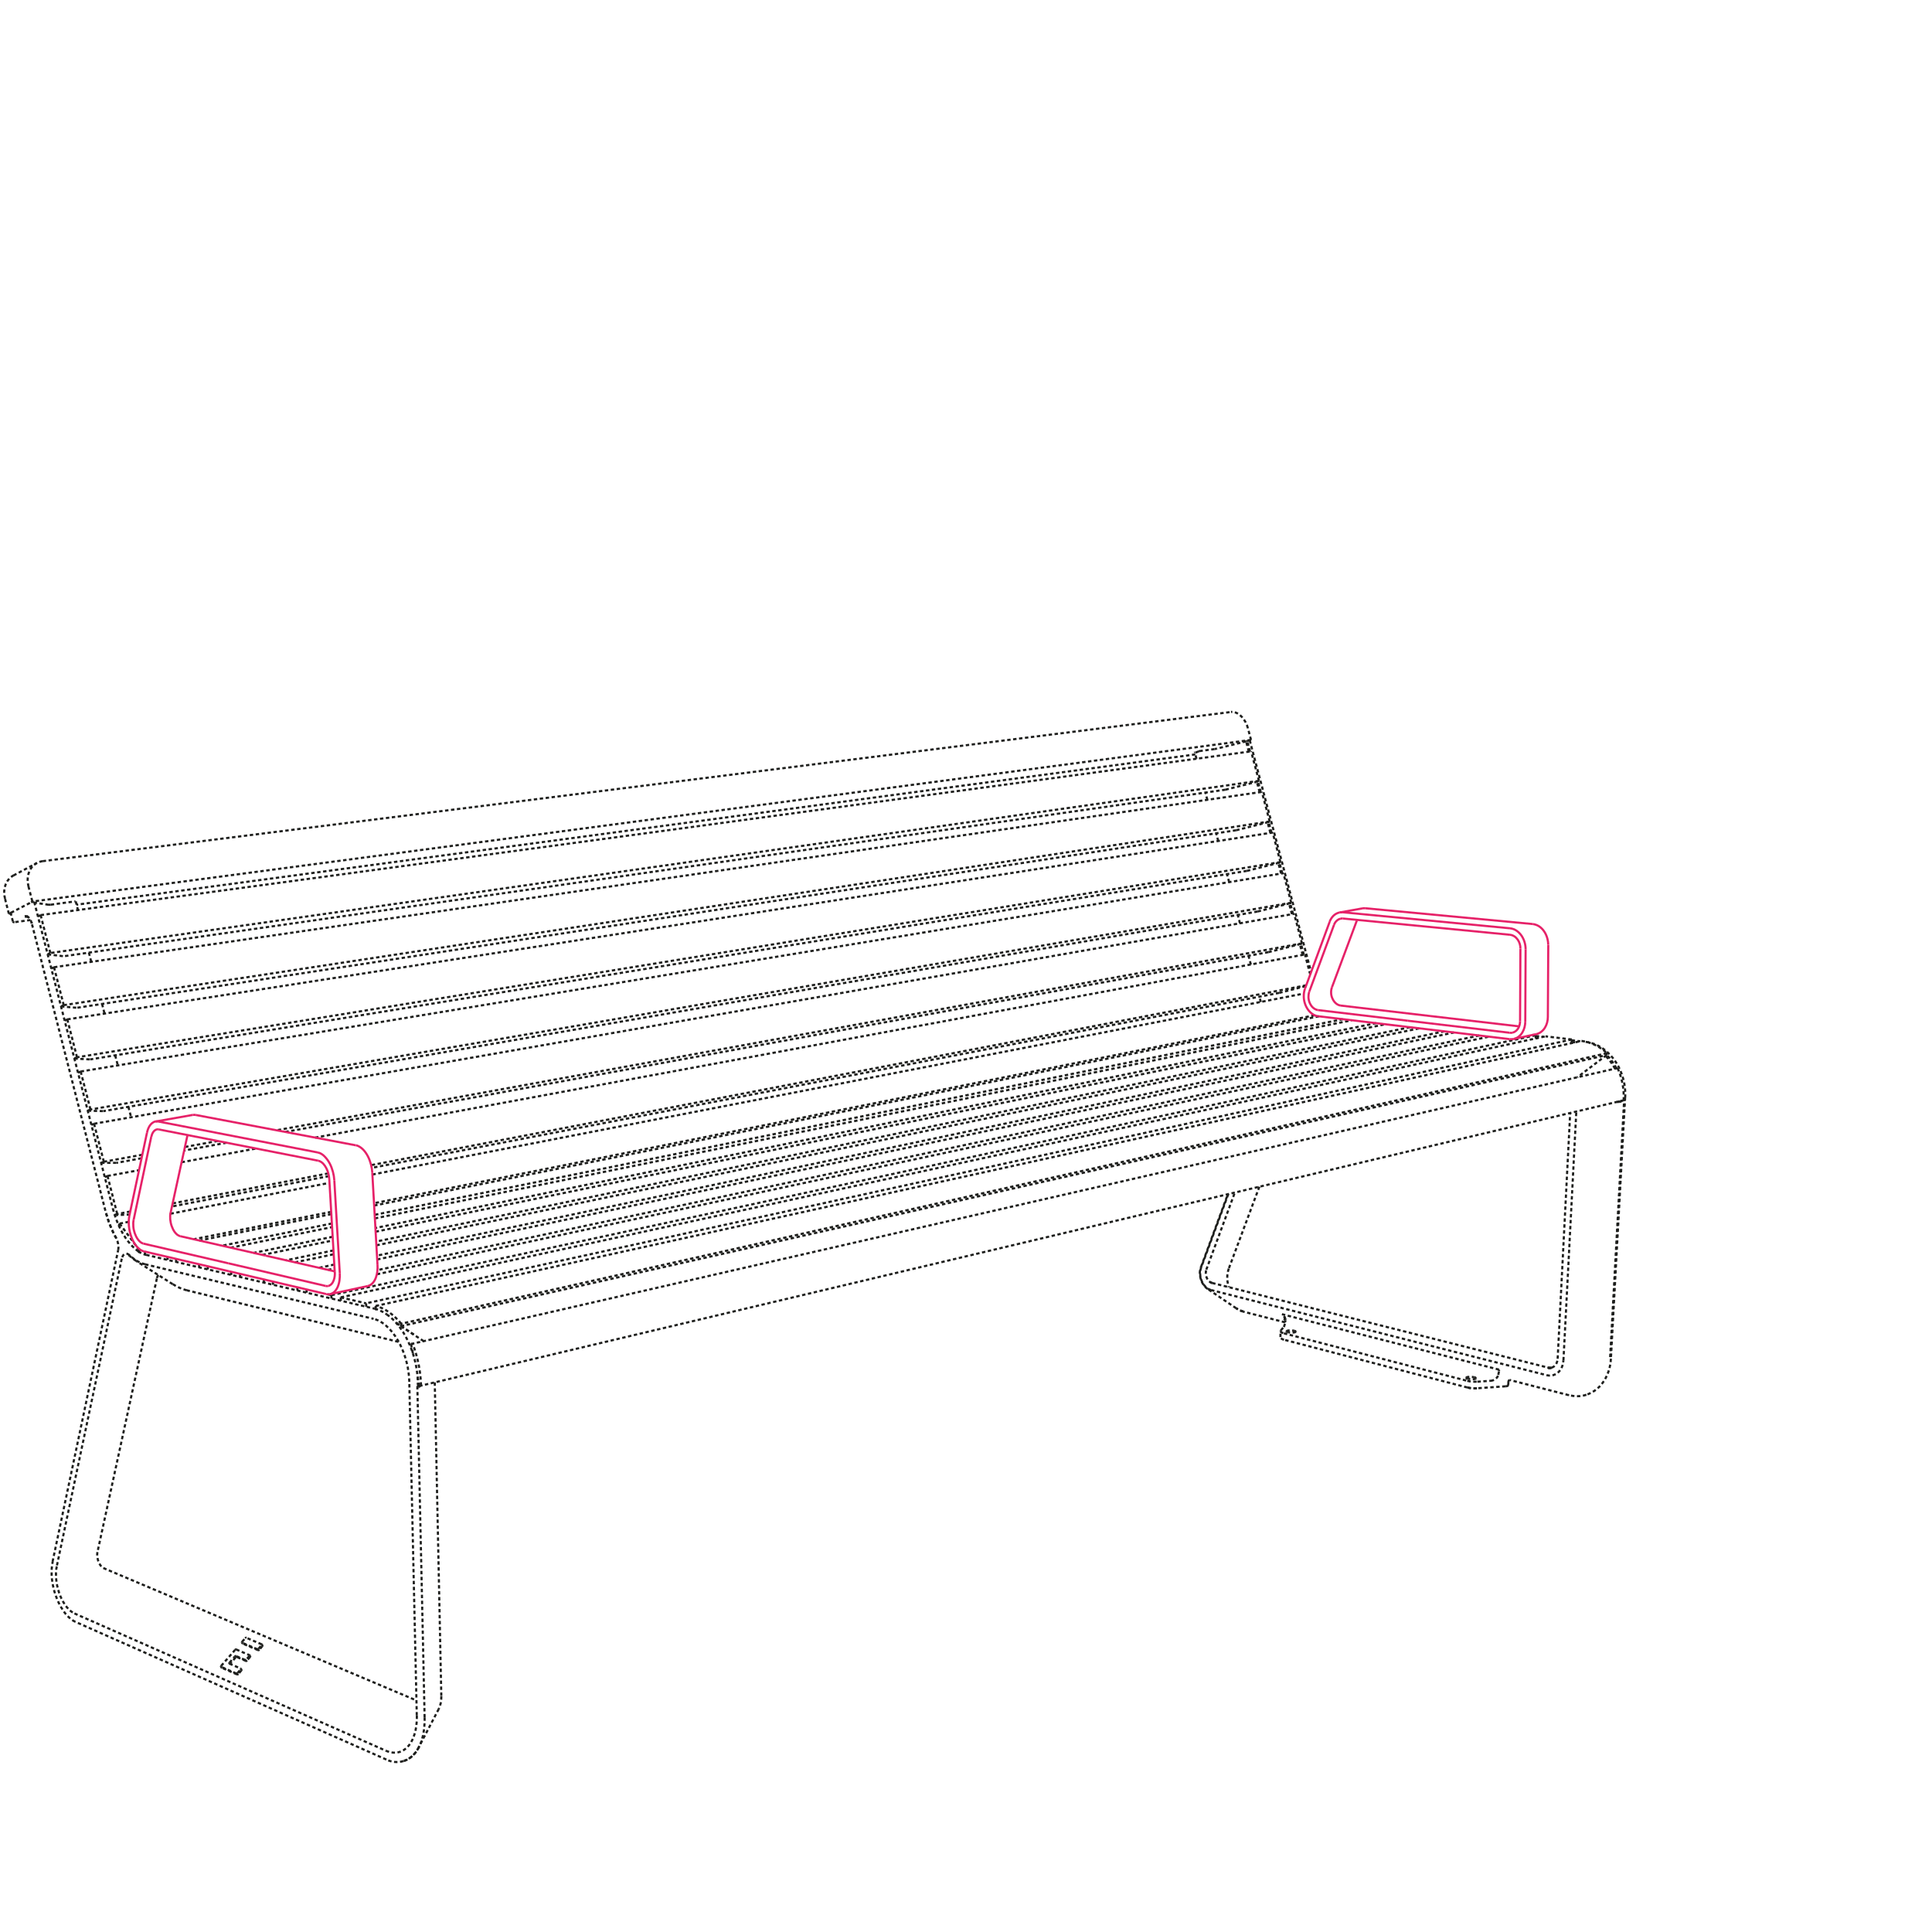 <?xml version="1.0" encoding="UTF-8"?>
<svg id="Make2D::Viditelné::KřivkyObrysuScény" xmlns="http://www.w3.org/2000/svg" viewBox="0 0 226.77 226.77">
  <defs>
    <style>
      .cls-1 {
        stroke: #e62168;
        stroke-miterlimit: 10;
      }

      .cls-1, .cls-2 {
        fill: none;
        stroke-width: .25px;
      }

      .cls-2 {
        stroke: #1d1e1c;
        stroke-dasharray: 0 0 .4 .3;
      }
    </style>
  </defs>
  <line class="cls-2" x1="28.19" y1="149.89" x2="28.17" y2="149.52"/>
  <line class="cls-2" x1="4.77" y1="107.41" x2="146.85" y2="88.19"/>
  <line class="cls-2" x1="143.84" y1="92.69" x2="7.48" y2="112.24"/>
  <line class="cls-2" x1="147.77" y1="91.65" x2="5.91" y2="111.86"/>
  <line class="cls-2" x1="147.42" y1="91.79" x2="147.77" y2="91.65"/>
  <line class="cls-2" x1="36.98" y1="133.53" x2="153.17" y2="112.03"/>
  <line class="cls-2" x1="150.15" y1="116.54" x2="43.63" y2="137.08"/>
  <path class="cls-2" d="m49.42,162.64c-.04-1.66-.39-3.37-.98-4.91"/>
  <line class="cls-2" x1="49.02" y1="161.61" x2="49.23" y2="162.67"/>
  <line class="cls-2" x1="48.24" y1="157.76" x2="189.67" y2="125.41"/>
  <line class="cls-2" x1="189.87" y1="125.38" x2="189.67" y2="125.41"/>
  <line class="cls-2" x1="190.57" y1="129.15" x2="49.42" y2="162.64"/>
  <line class="cls-2" x1="49.42" y1="162.64" x2="49.23" y2="162.67"/>
  <line class="cls-2" x1="11.04" y1="131.9" x2="151.9" y2="107.26"/>
  <line class="cls-2" x1="148.88" y1="111.76" x2="33.5" y2="132.86"/>
  <line class="cls-2" x1="16.7" y1="135.54" x2="12.19" y2="136.36"/>
  <line class="cls-2" x1="152.46" y1="110.85" x2="152.82" y2="110.73"/>
  <line class="cls-2" x1="7.9" y1="119.65" x2="149.38" y2="97.72"/>
  <line class="cls-2" x1="146.36" y1="102.22" x2="10.58" y2="124.35"/>
  <line class="cls-2" x1="150.29" y1="101.19" x2="9.04" y2="124.1"/>
  <line class="cls-2" x1="149.94" y1="101.32" x2="150.29" y2="101.19"/>
  <path class="cls-2" d="m185.64,122.18c.56.07,1.1.24,1.6.48.5.25.97.57,1.38.95"/>
  <line class="cls-2" x1="188.56" y1="123.85" x2="185.15" y2="126.44"/>
  <line class="cls-2" x1="49.73" y1="157.42" x2="47.05" y2="155.66"/>
  <line class="cls-2" x1="44.1" y1="153.29" x2="185.64" y2="122.18"/>
  <line class="cls-2" x1="188.56" y1="123.85" x2="188.62" y2="123.62"/>
  <line class="cls-2" x1="47.05" y1="155.66" x2="188.56" y2="123.85"/>
  <line class="cls-2" x1="47.09" y1="155.37" x2="47.05" y2="155.66"/>
  <line class="cls-2" x1="43.71" y1="137.86" x2="153.04" y2="116.62"/>
  <line class="cls-2" x1="20.01" y1="142.46" x2="38.67" y2="138.84"/>
  <line class="cls-2" x1="6.34" y1="113.53" x2="148.11" y2="92.95"/>
  <line class="cls-2" x1="145.1" y1="97.45" x2="9.03" y2="118.29"/>
  <line class="cls-2" x1="149.03" y1="96.42" x2="7.48" y2="117.98"/>
  <line class="cls-2" x1="148.68" y1="96.55" x2="149.03" y2="96.42"/>
  <path class="cls-2" d="m186.12,122.29c.73.09,1.42.37,2.02.79.6.42,1.11.96,1.51,1.57.2.3.38.63.52.96.15.33.27.68.36,1.03.19.7.27,1.44.23,2.17"/>
  <line class="cls-2" x1="146.69" y1="86.9" x2="153.89" y2="114.1"/>
  <path class="cls-2" d="m144.23,148.9c-.06.17-.11.36-.14.54-.03.18-.04.37-.04.55,0,.19.02.37.05.55.03.18.07.36.13.54"/>
  <path class="cls-2" d="m181.69,160.53c.16.04.32.04.47,0"/>
  <path class="cls-2" d="m142.28,150.59c13.14,3.31,26.27,6.62,39.41,9.93"/>
  <path class="cls-2" d="m182.13,160.53c-.16.05-.33.05-.49,0"/>
  <path class="cls-2" d="m182.13,160.53c.22-.07.39-.22.51-.41.12-.19.17-.42.19-.64"/>
  <path class="cls-2" d="m145.95,153.95c-.15-.04-.3-.09-.44-.16s-.28-.14-.4-.23"/>
  <line class="cls-2" x1="140.44" y1="89.06" x2="140.26" y2="88.37"/>
  <path class="cls-2" d="m150.68,155.75s.01-.02.02-.03c0-.02.02-.04.03-.05.01-.03.02-.06.03-.09.02-.06.03-.13.05-.19.03-.13.04-.26.06-.39"/>
  <path class="cls-2" d="m150.79,154.62c.05.09.07.19.08.29"/>
  <path class="cls-2" d="m150.86,154.98c0-.12-.02-.25-.08-.36"/>
  <path class="cls-2" d="m181.68,160.53c.16.04.33.04.49,0"/>
  <path class="cls-2" d="m181.96,160.56c-.09,0-.17,0-.25-.03"/>
  <path class="cls-2" d="m150.86,154.86s-.1-.07-.15-.09"/>
  <line class="cls-2" x1="150.72" y1="154.5" x2="150.83" y2="154.74"/>
  <path class="cls-2" d="m20.27,150.73c-1.43-.91-2.85-1.81-4.28-2.72"/>
  <path class="cls-2" d="m16.39,146.99c-.05-.03-.11-.07-.16-.1"/>
  <path class="cls-2" d="m45.39,154.28c.63.42,1.17,1,1.6,1.6.11.15.22.31.32.47.1.16.2.33.29.5.18.33.35.67.5,1.03.58,1.38.92,2.93.95,4.43"/>
  <line class="cls-2" x1="1.51" y1="108.15" x2="1.26" y2="107.16"/>
  <line class="cls-2" x1="6.17" y1="183.31" x2="13.87" y2="146.73"/>
  <path class="cls-2" d="m3.1,107.54c.06,0,.13.03.18.07"/>
  <path class="cls-2" d="m3.73,108.39c-.04-.17-.11-.36-.21-.51-.05-.08-.11-.15-.17-.21-.06-.06-.15-.11-.24-.12"/>
  <path class="cls-2" d="m49.14,162.81s-.04-.03-.04-.05c0-.02-.02-.05-.02-.07,0-.04-.01-.09-.01-.14"/>
  <path class="cls-2" d="m43.98,153.61c.45.11.88.31,1.26.57"/>
  <line class="cls-2" x1="17.16" y1="147.29" x2="43.98" y2="153.61"/>
  <path class="cls-2" d="m16.23,146.89c.28.18.6.33.93.41"/>
  <path class="cls-2" d="m46.5,155.26c.73.49,1.46.97,2.18,1.46"/>
  <line class="cls-2" x1="8.89" y1="105.8" x2="9.15" y2="106.82"/>
  <line class="cls-2" x1="26.93" y1="195.27" x2="28.24" y2="195.84"/>
  <path class="cls-2" d="m2.93,107.58c.06,0,.12.01.18.02.06,0,.12.01.18.02"/>
  <path class="cls-2" d="m3.1,107.54s-.06,0-.09,0c-.03,0-.06.02-.08.03"/>
  <path class="cls-2" d="m13.24,141.84c.25.98.63,1.97,1.13,2.86.25.44.54.88.88,1.26.33.39.71.75,1.14,1.02"/>
  <path class="cls-2" d="m2.93,107.58h0"/>
  <line class="cls-2" x1="4.02" y1="105.87" x2="13.24" y2="141.84"/>
  <line class="cls-2" x1="17.03" y1="147.26" x2="17.01" y2="146.9"/>
  <line class="cls-2" x1="1.28" y1="107.22" x2="1.04" y2="107.25"/>
  <line class="cls-2" x1="36" y1="151.73" x2="35.98" y2="151.35"/>
  <line class="cls-2" x1="20.68" y1="148.12" x2="20.66" y2="147.76"/>
  <line class="cls-2" x1="9.16" y1="125.91" x2="9.47" y2="125.77"/>
  <line class="cls-2" x1="10.3" y1="130.37" x2="12.14" y2="130.42"/>
  <line class="cls-2" x1="32.06" y1="150.8" x2="32.03" y2="150.43"/>
  <line class="cls-2" x1="40.02" y1="152.68" x2="39.99" y2="152.28"/>
  <line class="cls-2" x1="4.46" y1="107.57" x2="4.77" y2="107.41"/>
  <line class="cls-2" x1="5.6" y1="112.02" x2="7.48" y2="112.24"/>
  <line class="cls-2" x1="12.3" y1="138.16" x2="12.62" y2="138.03"/>
  <line class="cls-2" x1="13.47" y1="142.62" x2="15.22" y2="142.56"/>
  <line class="cls-2" x1="25.56" y1="133.92" x2="21.7" y2="134.63"/>
  <line class="cls-2" x1="10.73" y1="132.04" x2="11.04" y2="131.9"/>
  <line class="cls-2" x1="11.87" y1="136.49" x2="13.69" y2="136.49"/>
  <line class="cls-2" x1="7.59" y1="119.79" x2="7.9" y2="119.65"/>
  <line class="cls-2" x1="8.73" y1="124.25" x2="10.58" y2="124.35"/>
  <line class="cls-2" x1="46.54" y1="155.31" x2="47.05" y2="155.66"/>
  <line class="cls-2" x1="13.95" y1="143.87" x2="14.04" y2="143.62"/>
  <line class="cls-2" x1="6.02" y1="113.68" x2="6.34" y2="113.53"/>
  <line class="cls-2" x1="7.16" y1="118.13" x2="9.03" y2="118.29"/>
  <line class="cls-2" x1="46.77" y1="157.5" x2="21.93" y2="151.45"/>
  <path class="cls-2" d="m18.6,149.67c-.11.1-.17.26-.2.4"/>
  <line class="cls-2" x1="51.03" y1="162.26" x2="51.8" y2="199.1"/>
  <line class="cls-2" x1="10.43" y1="111.81" x2="10.71" y2="112.89"/>
  <line class="cls-2" x1="11.98" y1="117.84" x2="12.27" y2="118.97"/>
  <line class="cls-2" x1="13.52" y1="123.87" x2="13.83" y2="125.05"/>
  <line class="cls-2" x1="15.07" y1="129.91" x2="15.39" y2="131.14"/>
  <path class="cls-2" d="m52.2,156.85s0,0,.01.01"/>
  <line class="cls-2" x1="44.23" y1="149.57" x2="174.76" y2="121.68"/>
  <line class="cls-2" x1="180.26" y1="121.51" x2="38.89" y2="152.02"/>
  <line class="cls-2" x1="44.27" y1="147.83" x2="170.65" y2="121.19"/>
  <line class="cls-2" x1="38.5" y1="149.05" x2="39.26" y2="148.89"/>
  <line class="cls-2" x1="173.63" y1="121.54" x2="44.3" y2="149.08"/>
  <line class="cls-2" x1="184.48" y1="122.01" x2="42.97" y2="152.98"/>
  <line class="cls-2" x1="44.18" y1="146.17" x2="166.6" y2="120.7"/>
  <line class="cls-2" x1="169.54" y1="121.05" x2="44.25" y2="147.38"/>
  <line class="cls-2" x1="21.31" y1="136.42" x2="30.05" y2="134.81"/>
  <line class="cls-2" x1="153.32" y1="115.65" x2="43.56" y2="136.76"/>
  <line class="cls-2" x1="152.82" y1="110.73" x2="32.46" y2="132.67"/>
  <line class="cls-2" x1="188.62" y1="123.62" x2="47.09" y2="155.37"/>
  <line class="cls-2" x1="43.92" y1="141.5" x2="154.81" y2="119.29"/>
  <line class="cls-2" x1="157.62" y1="119.63" x2="43.98" y2="142.59"/>
  <line class="cls-2" x1="154.31" y1="119.17" x2="43.9" y2="141.23"/>
  <line class="cls-2" x1="146.58" y1="88.22" x2="146.26" y2="87.02"/>
  <line class="cls-2" x1="146.72" y1="88.21" x2="146.39" y2="86.96"/>
  <line class="cls-2" x1="146.69" y1="86.91" x2="146.84" y2="86.85"/>
  <line class="cls-2" x1="140.3" y1="88.55" x2="8.98" y2="106.19"/>
  <line class="cls-2" x1="147.99" y1="117.61" x2="147.82" y2="116.99"/>
  <line class="cls-2" x1="146.82" y1="113.21" x2="146.55" y2="112.19"/>
  <line class="cls-2" x1="145.54" y1="108.37" x2="145.29" y2="107.39"/>
  <line class="cls-2" x1="144.27" y1="103.54" x2="144.02" y2="102.6"/>
  <line class="cls-2" x1="142.99" y1="98.71" x2="142.75" y2="97.81"/>
  <line class="cls-2" x1="141.71" y1="93.88" x2="141.49" y2="93.02"/>
  <path class="cls-2" d="m150.79,154.62s0,0,0,0"/>
  <line class="cls-2" x1="152.9" y1="112.08" x2="152.57" y2="110.82"/>
  <line class="cls-2" x1="151.64" y1="107.3" x2="151.3" y2="106.05"/>
  <line class="cls-2" x1="150.37" y1="102.53" x2="150.04" y2="101.28"/>
  <line class="cls-2" x1="149.11" y1="97.76" x2="148.78" y2="96.51"/>
  <line class="cls-2" x1="147.85" y1="92.99" x2="147.52" y2="91.75"/>
  <line class="cls-2" x1="153.04" y1="112.06" x2="152.7" y2="110.77"/>
  <line class="cls-2" x1="151.77" y1="107.28" x2="151.43" y2="106"/>
  <line class="cls-2" x1="184.47" y1="122.44" x2="184.48" y2="122.01"/>
  <line class="cls-2" x1="150.51" y1="102.51" x2="150.17" y2="101.23"/>
  <line class="cls-2" x1="149.24" y1="97.74" x2="148.91" y2="96.46"/>
  <line class="cls-2" x1="147.98" y1="92.97" x2="147.65" y2="91.7"/>
  <line class="cls-2" x1="147.82" y1="139.29" x2="144.23" y2="148.9"/>
  <line class="cls-2" x1="180.26" y1="121.6" x2="181.13" y2="121.7"/>
  <line class="cls-2" x1="184.47" y1="122.1" x2="185.48" y2="122.22"/>
  <path class="cls-2" d="m189.72,125.4c-.07-.15-.15-.29-.24-.43-.09-.14-.18-.28-.27-.41-.19-.27-.41-.52-.64-.75"/>
  <path class="cls-2" d="m189.75,129.34c.11,0,.22,0,.32,0"/>
  <line class="cls-2" x1="184.89" y1="122.35" x2="184.47" y2="122.3"/>
  <line class="cls-2" x1="180.54" y1="121.83" x2="180.26" y2="121.8"/>
  <path class="cls-2" d="m190.38,129.19s-.04.04-.06.06c-.02.02-.05.03-.07.04-.02.01-.06.02-.08.03-.03,0-.06,0-.09.01"/>
  <path class="cls-2" d="m189.56,125.44c-.29-.55-.66-1.07-1.11-1.51"/>
  <line class="cls-2" x1="34.89" y1="151.1" x2="34.92" y2="151.47"/>
  <line class="cls-2" x1="150.15" y1="116.54" x2="153.28" y2="115.74"/>
  <line class="cls-2" x1="34.62" y1="148.17" x2="39.17" y2="147.22"/>
  <line class="cls-2" x1="39.24" y1="148.43" x2="37.44" y2="148.81"/>
  <line class="cls-2" x1="39.04" y1="145.17" x2="29.77" y2="147.06"/>
  <line class="cls-2" x1="38.53" y1="137.73" x2="20.27" y2="141.25"/>
  <line class="cls-2" x1="15.29" y1="142.2" x2="13.76" y2="142.5"/>
  <line class="cls-2" x1="38.46" y1="151.92" x2="38.89" y2="152.02"/>
  <line class="cls-2" x1="30.97" y1="150.18" x2="30.99" y2="150.55"/>
  <line class="cls-2" x1="27.06" y1="146.45" x2="38.98" y2="144.03"/>
  <line class="cls-2" x1="23.36" y1="148.39" x2="23.38" y2="148.76"/>
  <line class="cls-2" x1="38.6" y1="138.05" x2="20.19" y2="141.61"/>
  <line class="cls-2" x1="153.79" y1="114.38" x2="153.17" y2="112.03"/>
  <line class="cls-2" x1="180.26" y1="121.51" x2="179.9" y2="121.47"/>
  <line class="cls-2" x1="38.89" y1="152.02" x2="38.91" y2="152.42"/>
  <line class="cls-2" x1="9.47" y1="125.77" x2="10.62" y2="130.23"/>
  <line class="cls-2" x1="151.56" y1="105.96" x2="150.64" y2="102.49"/>
  <line class="cls-2" x1="10.62" y1="130.23" x2="10.3" y2="130.37"/>
  <line class="cls-2" x1="147.62" y1="106.99" x2="151.2" y2="106.08"/>
  <line class="cls-2" x1="39.99" y1="152.28" x2="42.97" y2="152.98"/>
  <line class="cls-2" x1="184.48" y1="122.01" x2="181.4" y2="121.64"/>
  <line class="cls-2" x1="42.97" y1="152.98" x2="42.99" y2="153.38"/>
  <line class="cls-2" x1="4.77" y1="107.41" x2="5.91" y2="111.86"/>
  <line class="cls-2" x1="147.77" y1="91.65" x2="146.85" y2="88.19"/>
  <line class="cls-2" x1="5.91" y1="111.86" x2="5.6" y2="112.01"/>
  <line class="cls-2" x1="143.84" y1="92.69" x2="147.42" y2="91.79"/>
  <line class="cls-2" x1="12.62" y1="138.03" x2="13.76" y2="142.5"/>
  <line class="cls-2" x1="12.62" y1="138.03" x2="16.32" y2="137.35"/>
  <line class="cls-2" x1="13.76" y1="142.5" x2="13.46" y2="142.61"/>
  <line class="cls-2" x1="23.39" y1="145.61" x2="38.89" y2="142.51"/>
  <line class="cls-2" x1="26.59" y1="134.13" x2="21.61" y2="135.04"/>
  <line class="cls-2" x1="16.61" y1="135.95" x2="13.69" y2="136.49"/>
  <line class="cls-2" x1="38.95" y1="143.61" x2="26.05" y2="146.22"/>
  <line class="cls-2" x1="19.66" y1="147.52" x2="19.68" y2="147.89"/>
  <line class="cls-2" x1="38.87" y1="142.24" x2="22.73" y2="145.46"/>
  <line class="cls-2" x1="16.5" y1="146.7" x2="16.35" y2="146.74"/>
  <path class="cls-2" d="m189.87,125.38c.53,1.17.77,2.48.71,3.77"/>
  <line class="cls-2" x1="48.24" y1="157.76" x2="48.46" y2="158.85"/>
  <line class="cls-2" x1="48.24" y1="157.76" x2="48.43" y2="157.73"/>
  <line class="cls-2" x1="11.04" y1="131.9" x2="12.19" y2="136.36"/>
  <line class="cls-2" x1="152.82" y1="110.73" x2="151.9" y2="107.26"/>
  <line class="cls-2" x1="12.19" y1="136.36" x2="11.87" y2="136.49"/>
  <line class="cls-2" x1="148.88" y1="111.76" x2="152.46" y2="110.85"/>
  <path class="cls-2" d="m4.34,101.29c-.48.25-.81.69-.97,1.19-.16.5-.16,1.05-.03,1.56"/>
  <line class="cls-2" x1="146.84" y1="86.85" x2="3.8" y2="105.82"/>
  <line class="cls-2" x1="1.58" y1="102.76" x2="4.34" y2="101.29"/>
  <path class="cls-2" d="m.59,105.49c-.13-.5-.14-1.05.03-1.55.16-.5.49-.93.97-1.19"/>
  <path class="cls-2" d="m5.01,101.08c-.24.03-.46.1-.67.21"/>
  <path class="cls-2" d="m146.47,85.46c-.12-.47-.36-.93-.69-1.29-.16-.18-.36-.34-.58-.46-.22-.11-.47-.18-.71-.15"/>
  <line class="cls-2" x1="146.84" y1="86.85" x2="146.47" y2="85.46"/>
  <line class="cls-2" x1="3.34" y1="104.04" x2="3.8" y2="105.82"/>
  <line class="cls-2" x1="1.04" y1="107.25" x2=".59" y2="105.49"/>
  <line class="cls-2" x1="5.01" y1="101.08" x2="144.48" y2="83.57"/>
  <line class="cls-2" x1="7.9" y1="119.65" x2="9.04" y2="124.1"/>
  <line class="cls-2" x1="150.29" y1="101.19" x2="149.38" y2="97.72"/>
  <line class="cls-2" x1="9.04" y1="124.1" x2="8.73" y2="124.24"/>
  <line class="cls-2" x1="146.36" y1="102.22" x2="149.94" y2="101.32"/>
  <path class="cls-2" d="m47.09,155.37c-.39-.47-.83-.92-1.33-1.28-.49-.36-1.05-.66-1.65-.8"/>
  <line class="cls-2" x1="44.06" y1="153.58" x2="44.19" y2="153.67"/>
  <line class="cls-2" x1="44.06" y1="153.58" x2="44.1" y2="153.29"/>
  <line class="cls-2" x1="14.04" y1="143.62" x2="16.35" y2="146.74"/>
  <line class="cls-2" x1="39.99" y1="152.28" x2="181.4" y2="121.64"/>
  <line class="cls-2" x1="24.4" y1="149" x2="24.38" y2="148.63"/>
  <line class="cls-2" x1="44.09" y1="144.57" x2="162.61" y2="120.22"/>
  <line class="cls-2" x1="165.5" y1="120.57" x2="44.15" y2="145.73"/>
  <line class="cls-2" x1="30.8" y1="147.3" x2="39.07" y2="145.6"/>
  <line class="cls-2" x1="27.13" y1="149.28" x2="27.15" y2="149.65"/>
  <line class="cls-2" x1="39.14" y1="146.77" x2="33.57" y2="147.93"/>
  <line class="cls-2" x1="151.2" y1="106.08" x2="151.56" y2="105.96"/>
  <line class="cls-2" x1="151.56" y1="105.96" x2="10.62" y2="130.23"/>
  <line class="cls-2" x1="147.62" y1="106.99" x2="12.14" y2="130.42"/>
  <path class="cls-2" d="m177.17,161.97c-.07.05-.12.14-.12.23"/>
  <line class="cls-2" x1="9.47" y1="125.77" x2="150.64" y2="102.49"/>
  <line class="cls-2" x1="161.53" y1="120.09" x2="44.06" y2="144.14"/>
  <line class="cls-2" x1="44" y1="143.01" x2="158.68" y2="119.75"/>
  <path class="cls-2" d="m5.72,106.2c.06,0,.17,0,.23-.01"/>
  <line class="cls-2" x1="5.72" y1="106.2" x2="4.04" y2="105.95"/>
  <path class="cls-2" d="m3.92,105.85s-.03,0-.05,0"/>
  <line class="cls-2" x1="3.88" y1="105.86" x2="3.81" y2="105.86"/>
  <path class="cls-2" d="m49.19,162.79s-.02.01-.03.02c0,0-.02,0-.03,0"/>
  <path class="cls-2" d="m49.05,162.3s0,.09,0,.13c0,.04,0,.09,0,.13"/>
  <path class="cls-2" d="m3.81,105.86s-.12.02-.16.04"/>
  <path class="cls-2" d="m1.29,107.13s-.01,0-.02.01c0,0-.01,0-.01.02"/>
  <line class="cls-2" x1="1.29" y1="107.13" x2="3.66" y2="105.91"/>
  <path class="cls-2" d="m13.66,145.37c-.57-1.01-1-2.13-1.28-3.25"/>
  <path class="cls-2" d="m4.02,105.87s-.07,0-.1-.01"/>
  <path class="cls-2" d="m44.19,153.73c-.06-.04-.12-.08-.18-.12"/>
  <path class="cls-2" d="m3.74,108.39s-.02-.08-.03-.11"/>
  <path class="cls-2" d="m5.96,106.19c.24-.03.48-.06.72-.1.24-.03.48-.06.72-.1l1.45-.19"/>
  <path class="cls-2" d="m27.97,196.48s-.04.04-.06.05c-.02,0-.05.02-.08,0"/>
  <path class="cls-2" d="m27.88,196.37s-.04.04-.06.05c-.02.01-.05.02-.08,0"/>
  <path class="cls-2" d="m26.04,195.76s-.01,0-.02-.01"/>
  <path class="cls-2" d="m27.59,193.66s.04-.04.06-.05c.02,0,.05-.02.08,0"/>
  <path class="cls-2" d="m29,194.9s-.04.04-.06.05c-.02.01-.05.02-.08,0"/>
  <path class="cls-2" d="m28.91,194.79s-.04.04-.06.05c-.02,0-.05.02-.08,0"/>
  <path class="cls-2" d="m27.56,194.44s.04-.04.06-.05c.02,0,.05-.02.08,0"/>
  <path class="cls-2" d="m27.79,194.49s-.06,0-.08,0c-.02.01-.05.03-.06.05"/>
  <path class="cls-2" d="m27.02,195.27s-.02.02-.02.04"/>
  <line class="cls-2" x1="27.83" y1="196.54" x2="26.04" y2="195.76"/>
  <line class="cls-2" x1="27.73" y1="193.61" x2="29.27" y2="194.27"/>
  <path class="cls-2" d="m29.35,194.49c-.12.13-.23.27-.35.4"/>
  <path class="cls-2" d="m28.86,194.95c-.36-.15-.71-.31-1.07-.46"/>
  <line class="cls-2" x1="28.77" y1="194.84" x2="27.7" y2="194.38"/>
  <path class="cls-2" d="m27.65,194.55c-.21.24-.42.48-.62.72"/>
  <line class="cls-2" x1="27.88" y1="196.37" x2="28.24" y2="195.96"/>
  <path class="cls-2" d="m28.24,195.84s.01,0,.02.01"/>
  <path class="cls-2" d="m26.93,195.27s-.01,0-.02-.01"/>
  <line class="cls-2" x1="26.94" y1="195.16" x2="27.56" y2="194.44"/>
  <line class="cls-2" x1="29.26" y1="194.38" x2="28.91" y2="194.79"/>
  <path class="cls-2" d="m29.27,194.27s.01,0,.02.01"/>
  <line class="cls-2" x1="25.96" y1="195.53" x2="27.59" y2="193.66"/>
  <path class="cls-2" d="m25.95,195.65s-.01,0-.02-.01"/>
  <path class="cls-2" d="m28.33,196.07c-.12.14-.24.27-.36.41"/>
  <path class="cls-2" d="m30.44,193.63s-.04.04-.06.05c-.02.01-.05.02-.08,0"/>
  <path class="cls-2" d="m30.35,193.52s-.04.04-.06.05c-.02.01-.05.02-.08,0"/>
  <path class="cls-2" d="m28.5,192.92s-.01,0-.02-.01"/>
  <path class="cls-2" d="m28.42,192.82s-.01,0-.02-.01"/>
  <path class="cls-2" d="m30.71,193s.01,0,.02.01"/>
  <path class="cls-2" d="m28.78,192.29s.04-.04.06-.05c.02-.01.05-.02.08,0"/>
  <line class="cls-2" x1="30.29" y1="193.69" x2="28.5" y2="192.92"/>
  <line class="cls-2" x1="30.35" y1="193.52" x2="30.7" y2="193.11"/>
  <line class="cls-2" x1="30.71" y1="193" x2="28.92" y2="192.24"/>
  <line class="cls-2" x1="28.42" y1="192.7" x2="28.78" y2="192.29"/>
  <line class="cls-2" x1="30.79" y1="193.22" x2="30.44" y2="193.63"/>
  <path class="cls-2" d="m8.89,105.8s0,0,0,0c0,0,0,0,0,0,0,0-.01,0-.02,0"/>
  <path class="cls-2" d="m49.15,205.1c-.19.36-.42.69-.71.97-.29.28-.64.5-1.03.62"/>
  <line class="cls-2" x1="49.14" y1="162.81" x2="49.13" y2="162.81"/>
  <line class="cls-2" x1="12.13" y1="184.05" x2="48.85" y2="199.58"/>
  <path class="cls-2" d="m51.8,199.1c0,.25-.01.51-.06.76-.05.25-.12.5-.24.73"/>
  <path class="cls-2" d="m1.7,108.24s-.08,0-.11,0c-.04-.01-.06-.04-.07-.08"/>
  <line class="cls-2" x1="12.37" y1="142.11" x2="3.73" y2="108.39"/>
  <path class="cls-2" d="m13.87,146.73c.05-.23.04-.48,0-.71-.02-.12-.05-.23-.09-.35-.04-.11-.09-.22-.14-.33"/>
  <path class="cls-2" d="m13.65,145.35c-.57-1.01-.99-2.13-1.28-3.24"/>
  <path class="cls-2" d="m45.35,206.53c-12.18-5.39-24.35-10.79-36.53-16.18"/>
  <path class="cls-2" d="m47.34,206.71c-.16.05-.33.08-.5.1s-.34.01-.51,0c-.34-.03-.67-.13-.98-.27"/>
  <path class="cls-2" d="m8.83,190.35c-.14-.06-.28-.14-.41-.24-.07-.05-.14-.1-.2-.16-.07-.06-.13-.12-.2-.18-.24-.23-.45-.49-.63-.77-.37-.54-.66-1.16-.87-1.78-.05-.16-.1-.31-.15-.47-.04-.16-.08-.32-.12-.48-.07-.32-.12-.65-.16-.98-.02-.17-.03-.34-.03-.5,0-.16,0-.33,0-.49.01-.33.05-.66.12-.99"/>
  <path class="cls-2" d="m45.24,154.18c.05.03.1.07.16.1"/>
  <path class="cls-2" d="m51.5,200.59c-.79,1.5-1.57,3.01-2.36,4.51"/>
  <line class="cls-2" x1="47.4" y1="206.69" x2="47.34" y2="206.71"/>
  <line class="cls-2" x1="26.03" y1="195.75" x2="25.94" y2="195.64"/>
  <path class="cls-2" d="m25.94,195.64s-.01-.04,0-.05c0-.02.02-.03.03-.05"/>
  <line class="cls-2" x1="29.28" y1="194.28" x2="29.37" y2="194.39"/>
  <path class="cls-2" d="m29.37,194.39s.01.04,0,.05c0,.02-.02.03-.03.05"/>
  <line class="cls-2" x1="28.26" y1="195.86" x2="28.35" y2="195.97"/>
  <path class="cls-2" d="m28.35,195.97s.01.04,0,.05c0,.02-.02.03-.03.05"/>
  <path class="cls-2" d="m26.91,195.26s-.01-.04,0-.05c0-.02.02-.03.03-.05"/>
  <line class="cls-2" x1="28.49" y1="192.91" x2="28.4" y2="192.8"/>
  <path class="cls-2" d="m28.4,192.8s-.01-.04,0-.05c0-.02.02-.03.03-.05"/>
  <line class="cls-2" x1="30.73" y1="193.01" x2="30.81" y2="193.12"/>
  <path class="cls-2" d="m30.81,193.12s.01.04,0,.05c0,.02-.02.03-.03.05"/>
  <path class="cls-2" d="m49.08,162.7s.09-.09.13-.13"/>
  <path class="cls-2" d="m2.94,107.57s.03-.01.05-.02"/>
  <path class="cls-2" d="m3,107.58s-.05,0-.07,0"/>
  <path class="cls-2" d="m11.44,182.18c-.04.17-.04.35-.02.52.02.17.06.35.11.52.05.16.13.33.23.47.05.07.1.14.17.2.03.03.07.06.11.09.03.02.07.04.11.06"/>
  <line class="cls-2" x1="3.58" y1="107.99" x2="1.7" y2="108.24"/>
  <path class="cls-2" d="m49.19,162.79s.09-.09.14-.14"/>
  <line class="cls-2" x1="49.84" y1="201.58" x2="48.98" y2="162.37"/>
  <line class="cls-2" x1="27.74" y1="196.43" x2="25.95" y2="195.65"/>
  <line class="cls-2" x1="30.21" y1="193.58" x2="28.42" y2="192.82"/>
  <line class="cls-2" x1="18.41" y1="150.07" x2="11.44" y2="182.18"/>
  <path class="cls-2" d="m21.93,151.45c-.59-.14-1.15-.4-1.66-.73"/>
  <path class="cls-2" d="m15.99,148.01c-.28-.18-.55-.39-.79-.62"/>
  <path class="cls-2" d="m15.2,147.39s-.07-.06-.11-.08"/>
  <path class="cls-2" d="m29.28,194.28s.01.04,0,.05c0,.02-.02.03-.03.05"/>
  <path class="cls-2" d="m28.26,195.86s.01.04,0,.05c0,.02-.02.03-.03.05"/>
  <path class="cls-2" d="m30.73,193.01s.01.04,0,.05c0,.02-.02.03-.03.05"/>
  <path class="cls-2" d="m173.01,161.64s.09.02.12.04c.02,0,.04.02.06.03.02.01.03.03.03.05"/>
  <path class="cls-2" d="m151.89,156.19s.07.02.11.04c.02,0,.03.02.05.03.01.01.03.03.03.05"/>
  <path class="cls-2" d="m172.26,162.86c.33.09.75.11,1.08.09"/>
  <path class="cls-2" d="m140.78,88.16s-.06.01-.09.02"/>
  <polyline class="cls-2" points="140.27 88.36 140.26 88.36 140.26 88.36 140.26 88.37"/>
  <line class="cls-2" x1="140.69" y1="88.19" x2="140.27" y2="88.36"/>
  <path class="cls-2" d="m154.02,121.65s-.03,0-.04,0"/>
  <path class="cls-2" d="m142.59,87.92c.08-.01.16-.03.24-.05"/>
  <line class="cls-2" x1="146.26" y1="87.02" x2="142.83" y2="87.87"/>
  <path class="cls-2" d="m189.92,129.3c.06,0,.12-.02.18-.04"/>
  <path class="cls-2" d="m146.62,86.91s-.03,0-.05,0"/>
  <path class="cls-2" d="m145.93,153.94c-.15-.04-.29-.09-.43-.16-.07-.03-.14-.07-.2-.1-.07-.04-.13-.08-.19-.12"/>
  <line class="cls-2" x1="184.19" y1="163.74" x2="184.16" y2="163.75"/>
  <line class="cls-2" x1="146.66" y1="86.9" x2="146.62" y2="86.91"/>
  <line class="cls-2" x1="146.39" y1="86.96" x2="146.26" y2="87.02"/>
  <line class="cls-2" x1="190.07" y1="129.33" x2="189.92" y2="129.3"/>
  <line class="cls-2" x1="181.64" y1="160.54" x2="181.68" y2="160.53"/>
  <path class="cls-2" d="m146.58,86.92c-.06.02-.12.03-.18.05"/>
  <line class="cls-2" x1="190.65" y1="128.84" x2="188.98" y2="159.51"/>
  <path class="cls-2" d="m151.19,156.38s-.07-.02-.11-.04c-.02,0-.03-.02-.05-.03-.01-.01-.03-.03-.03-.05"/>
  <path class="cls-2" d="m172.32,161.85s-.09-.02-.12-.04c-.02,0-.04-.02-.06-.03-.02-.01-.03-.03-.03-.05"/>
  <path class="cls-2" d="m150.72,154.5s.05.07.07.11"/>
  <path class="cls-2" d="m140.78,88.16c.3-.04.6-.08.9-.12.15-.02.3-.04.45-.06s.3-.04.45-.06"/>
  <path class="cls-2" d="m173.23,161.77s-.01.03-.02.04c-.02.01-.04.03-.06.03-.04.01-.08.02-.11.03-.08.01-.16.02-.24.02-.15,0-.33-.01-.47-.05"/>
  <path class="cls-2" d="m152.08,156.3s-.01.03-.02.04c-.02.01-.04.02-.06.03-.04.01-.07.02-.11.03-.07.01-.16.02-.23.02-.14,0-.32,0-.46-.05"/>
  <line class="cls-2" x1="176.72" y1="162.72" x2="173.35" y2="162.95"/>
  <path class="cls-2" d="m177.03,162.55s-.02.06-.04.09c-.02.02-.05.04-.08.05-.06.02-.13.03-.19.04"/>
  <path class="cls-2" d="m150.71,157.25c-.09-.02-.18-.05-.26-.1-.04-.02-.08-.05-.11-.08-.03-.04-.05-.08-.05-.13"/>
  <path class="cls-2" d="m173.35,162.95c-.18.01-.38.01-.56,0-.18-.01-.38-.04-.55-.09"/>
  <line class="cls-2" x1="172.24" y1="162.86" x2="150.71" y2="157.25"/>
  <line class="cls-2" x1="177.05" y1="162.19" x2="177.03" y2="162.55"/>
  <path class="cls-2" d="m150.31,156.26s.02-.08.04-.11"/>
  <line class="cls-2" x1="150.35" y1="156.15" x2="150.68" y2="155.75"/>
  <path class="cls-2" d="m150.86,154.99s0,0,0,0"/>
  <path class="cls-2" d="m172.1,161.72s.01-.03.02-.04c.02-.01.04-.03.06-.03.04-.01.08-.02.11-.03.08-.01.16-.02.24-.02.15,0,.33.01.47.05"/>
  <path class="cls-2" d="m150.78,154.62s0,0,0,0"/>
  <line class="cls-2" x1="150.29" y1="156.94" x2="150.31" y2="156.26"/>
  <path class="cls-2" d="m184.14,163.76c-2.32-.6-4.64-1.19-6.96-1.79"/>
  <path class="cls-2" d="m186.18,163.72c-.17.05-.33.09-.5.12-.17.03-.34.04-.51.04-.35,0-.69-.04-1.02-.13"/>
  <path class="cls-2" d="m145.95,153.95s0,0,0,0"/>
  <path class="cls-2" d="m145.11,153.56s0,0,0,0"/>
  <path class="cls-2" d="m145.1,153.56c-1.12-.76-2.23-1.51-3.35-2.27"/>
  <line class="cls-2" x1="182.83" y1="159.48" x2="184.3" y2="130.63"/>
  <path class="cls-2" d="m141.75,151.29c-.2-.13-.37-.31-.5-.51-.07-.1-.13-.2-.18-.31s-.09-.22-.13-.34c-.03-.12-.06-.23-.08-.35-.02-.12-.03-.24-.03-.36,0-.24.04-.48.12-.7"/>
  <path class="cls-2" d="m142.07,150.5c.06.04.14.08.21.1"/>
  <path class="cls-2" d="m142.28,150.59s0,0,0,0"/>
  <path class="cls-2" d="m146.69,86.9s0,0,0,0c0,0,0,0,0,0,0,0,0,0-.01,0"/>
  <line class="cls-2" x1="190.75" y1="128.81" x2="189.08" y2="159.48"/>
  <path class="cls-2" d="m189.08,159.48c-.02.45-.1.9-.23,1.34-.03.11-.07.22-.11.32-.04.11-.08.21-.13.31-.09.21-.2.41-.32.6s-.25.37-.41.55c-.08.09-.15.17-.24.25-.08.08-.17.15-.25.22-.36.29-.76.5-1.19.64"/>
  <line class="cls-2" x1="186.22" y1="163.71" x2="186.18" y2="163.72"/>
  <path class="cls-2" d="m151.01,156.27s.01-.03.02-.04c.02-.01.04-.02.06-.03.04-.01.07-.02.11-.03.07-.01.16-.02.23-.02.14,0,.32,0,.46.05"/>
  <path class="cls-2" d="m143.43,150.88s0,0,0,0"/>
  <path class="cls-2" d="m144.2,151.08s0,0,0,0"/>
  <path class="cls-2" d="m150.86,154.91c-.05-.04-.11-.09-.16-.14"/>
  <path class="cls-2" d="m150.84,155.21c-1.63-.42-3.26-.84-4.89-1.25"/>
  <path class="cls-2" d="m142.07,150.5h0"/>
  <path class="cls-2" d="m150.86,154.99c0,.07-.01.15-.03.22"/>
  <line class="cls-2" x1="140.97" y1="148.72" x2="144.12" y2="140.17"/>
  <line class="cls-2" x1="145.1" y1="97.45" x2="148.68" y2="96.55"/>
  <line class="cls-2" x1="7.48" y1="117.98" x2="7.16" y2="118.13"/>
  <line class="cls-2" x1="149.03" y1="96.42" x2="148.11" y2="92.95"/>
  <line class="cls-2" x1="6.34" y1="113.53" x2="7.48" y2="117.98"/>
  <line class="cls-2" x1="16.35" y1="146.74" x2="16.28" y2="146.92"/>
  <line class="cls-2" x1="14.04" y1="143.62" x2="15.12" y2="143.41"/>
  <line class="cls-2" x1="180.25" y1="121.89" x2="180.26" y2="121.51"/>
  <path class="cls-2" d="m6.66,183.86c-.11.5-.11,1.05-.06,1.55.05.51.17,1.03.33,1.52.16.48.39.97.68,1.4.14.21.31.42.49.6.05.05.1.1.16.14.05.04.1.08.16.12.1.07.21.13.32.18"/>
  <line class="cls-2" x1="14.29" y1="147.74" x2="6.66" y2="183.86"/>
  <path class="cls-2" d="m15.19,147.32c-.08-.07-.17-.13-.27-.16-.11-.03-.21-.02-.31.04-.09.06-.16.14-.21.24-.05.09-.08.2-.1.3"/>
  <line class="cls-2" x1="8.74" y1="189.38" x2="45.29" y2="205.49"/>
  <path class="cls-2" d="m17.04,148.4c-.71-.17-1.34-.6-1.85-1.08"/>
  <path class="cls-2" d="m45.29,205.49c.51.23,1.08.31,1.64.14.55-.18.97-.58,1.27-1.05.3-.47.48-1.02.59-1.56.11-.55.15-1.12.14-1.67"/>
  <path class="cls-2" d="m48.04,162.19c-.03-1.47-.41-3.02-1.06-4.34-.33-.66-.75-1.32-1.26-1.86-.26-.27-.54-.52-.85-.73-.31-.21-.65-.37-1.02-.46"/>
  <line class="cls-2" x1="17.04" y1="148.4" x2="43.85" y2="154.8"/>
  <line class="cls-2" x1="48.92" y1="201.35" x2="48.04" y2="162.19"/>
  <path class="cls-2" d="m49.84,201.58c.02.97-.09,2.02-.43,2.95-.17.46-.41.92-.73,1.3-.33.38-.73.68-1.22.84"/>
  <line class="cls-2" x1="173.41" y1="162.18" x2="174.97" y2="162.07"/>
  <path class="cls-2" d="m175.95,160.76c-8.5-2.17-17-4.34-25.5-6.51"/>
  <path class="cls-2" d="m181.53,161.41c.51.13,1.03,0,1.41-.37.18-.18.32-.4.41-.63.09-.24.14-.49.16-.74"/>
  <line class="cls-2" x1="183.51" y1="159.67" x2="185.02" y2="130.46"/>
  <path class="cls-2" d="m140.99,148.76c-.05.13-.08.26-.1.39,0,.07-.01.13-.02.2,0,.07,0,.14,0,.2.01.27.07.53.17.78.1.25.24.48.43.67.18.19.41.35.67.42"/>
  <path class="cls-2" d="m172.23,162.08c.19.05.39.08.58.09.19.01.4.02.59,0"/>
  <path class="cls-2" d="m174.97,162.07c.1,0,.2-.03.29-.06.09-.03.18-.08.26-.14.08-.06.15-.13.21-.21.06-.08.1-.17.13-.26"/>
  <line class="cls-2" x1="150.7" y1="156.5" x2="172.23" y2="162.08"/>
  <path class="cls-2" d="m150.31,156.26s.03.08.06.1c.03.02.07.04.1.06.07.03.15.06.22.08"/>
  <line class="cls-2" x1="144.17" y1="140.16" x2="140.99" y2="148.76"/>
  <line class="cls-2" x1="142.15" y1="151.42" x2="181.53" y2="161.41"/>
  <path class="cls-2" d="m142.28,150.59c-.16-.04-.29-.13-.4-.24-.11-.11-.19-.25-.25-.4-.06-.15-.1-.3-.1-.46,0-.16.01-.32.06-.47"/>
  <line class="cls-2" x1="141.59" y1="149.03" x2="144.97" y2="139.89"/>
  <path class="cls-2" d="m175.95,160.95s0-.06,0-.09c0-.03,0-.07,0-.09"/>
  <path class="cls-2" d="m175.86,161.38c.03-.13.07-.3.09-.43"/>
  <g>
    <path class="cls-1" d="m177.19,121.97c.16.02.32.01.48-.02"/>
    <g>
      <line class="cls-1" x1="180.31" y1="121.38" x2="177.67" y2="121.95"/>
      <path class="cls-1" d="m177.51,121.21c-.1.02-.21.03-.32.01"/>
      <g>
        <g>
          <path class="cls-1" d="m153.18,116.03c-.12.32-.16.66-.15,1,.01.34.09.67.22.98.13.31.32.6.57.83.25.23.55.4.89.44"/>
          <path class="cls-1" d="m178.42,119.86c0,.29-.07.59-.22.84-.15.25-.39.45-.68.51"/>
          <line class="cls-1" x1="165.25" y1="120.54" x2="177.19" y2="121.97"/>
          <path class="cls-1" d="m177.67,121.95c.22-.05.42-.14.59-.28.17-.13.32-.3.43-.49.23-.38.33-.82.34-1.25"/>
          <path class="cls-1" d="m154.71,118.56c-.23-.03-.43-.14-.6-.29-.17-.15-.29-.35-.38-.55-.09-.21-.14-.43-.15-.66,0-.22.02-.45.1-.66"/>
          <line class="cls-1" x1="177.19" y1="121.22" x2="165.25" y2="119.81"/>
          <line class="cls-1" x1="178.3" y1="120.47" x2="167.9" y2="119.26"/>
          <path class="cls-1" d="m181.68,119.37c0,.43-.11.88-.34,1.25-.11.19-.26.35-.44.49s-.37.23-.59.27"/>
          <path class="cls-1" d="m156.34,115.88c-.08.21-.11.44-.1.66,0,.22.06.45.15.65.09.2.21.4.38.55.16.15.37.26.6.29"/>
          <g>
            <line class="cls-1" x1="156.07" y1="108.2" x2="153.18" y2="116.03"/>
            <line class="cls-1" x1="157.61" y1="107.81" x2="177.24" y2="109.72"/>
            <line class="cls-1" x1="153.68" y1="116.39" x2="156.58" y2="108.56"/>
            <path class="cls-1" d="m159.29,107.98s-.03.07-.04.1"/>
            <path class="cls-1" d="m156.58,108.56c.06-.17.16-.34.3-.47s.3-.23.49-.26"/>
            <line class="cls-1" x1="179.03" y1="119.93" x2="179.07" y2="111.42"/>
            <line class="cls-1" x1="177.24" y1="108.96" x2="157.6" y2="107.08"/>
            <path class="cls-1" d="m159.92,106.62c.12-.02.23-.02.35-.01"/>
            <path class="cls-1" d="m157.25,107.1c-.28.05-.53.19-.74.39-.2.2-.35.45-.45.71"/>
            <line class="cls-1" x1="157.25" y1="107.1" x2="159.92" y2="106.62"/>
            <path class="cls-1" d="m157.37,107.82c.08-.01.16-.02.24,0"/>
            <path class="cls-1" d="m179.9,108.46c.28.03.54.13.77.28.23.16.43.36.58.59.31.46.47,1.02.47,1.57"/>
            <path class="cls-1" d="m179.07,111.42c0-.55-.16-1.12-.47-1.58-.16-.23-.35-.43-.58-.59-.23-.16-.49-.26-.78-.29"/>
            <path class="cls-1" d="m157.6,107.08c-.12-.01-.24,0-.35.01"/>
            <line class="cls-1" x1="159.25" y1="108.08" x2="156.34" y2="115.88"/>
            <path class="cls-1" d="m177.24,109.72c.19.02.36.09.52.19.15.1.28.24.39.39.21.31.32.68.31,1.05"/>
            <line class="cls-1" x1="181.73" y1="110.91" x2="181.68" y2="119.37"/>
            <line class="cls-1" x1="178.46" y1="111.36" x2="178.42" y2="119.86"/>
            <line class="cls-1" x1="160.28" y1="106.61" x2="179.9" y2="108.46"/>
          </g>
        </g>
        <line class="cls-1" x1="154.71" y1="118.56" x2="165.25" y2="119.81"/>
        <line class="cls-1" x1="157.37" y1="118.03" x2="167.9" y2="119.26"/>
        <line class="cls-1" x1="165.25" y1="120.54" x2="154.71" y2="119.28"/>
      </g>
    </g>
  </g>
  <g>
    <line class="cls-1" x1="26.86" y1="149.21" x2="16.89" y2="146.88"/>
    <path class="cls-1" d="m38.22,150.94c.1.02.2.03.3,0"/>
    <g>
      <line class="cls-1" x1="26.86" y1="149.21" x2="38.28" y2="151.89"/>
      <line class="cls-1" x1="39.28" y1="149.23" x2="31.17" y2="147.38"/>
      <line class="cls-1" x1="39.29" y1="149.29" x2="38.65" y2="138.42"/>
      <path class="cls-1" d="m38.53,150.94c.16-.04.3-.13.41-.26.11-.12.18-.28.24-.43.11-.31.14-.65.12-.97"/>
      <line class="cls-1" x1="39.24" y1="138.54" x2="39.88" y2="149.42"/>
      <path class="cls-1" d="m22.97,130.87c-.11-.02-.22-.02-.33,0"/>
      <line class="cls-1" x1="43.16" y1="150.95" x2="38.74" y2="151.9"/>
    </g>
    <g>
      <path class="cls-1" d="m43.16,150.95c.25-.05.45-.2.61-.38.16-.18.28-.41.36-.64.16-.46.21-.97.18-1.45"/>
      <path class="cls-1" d="m39.88,149.42c.02.28,0,.57-.03.85-.04.28-.11.56-.23.82-.12.25-.29.5-.52.66-.25.17-.53.21-.81.15"/>
      <path class="cls-1" d="m43.7,137.67c-.04-.66-.21-1.34-.51-1.93-.15-.29-.34-.58-.58-.82-.23-.23-.52-.43-.85-.5"/>
      <line class="cls-1" x1="15.19" y1="142.67" x2="17.25" y2="132.96"/>
      <path class="cls-1" d="m16.89,146.88c-.09-.02-.18-.06-.27-.1-.1-.05-.19-.11-.27-.18-.16-.13-.3-.28-.42-.44-.24-.32-.42-.7-.55-1.08-.13-.38-.22-.79-.25-1.19-.04-.4-.02-.82.06-1.21"/>
      <path class="cls-1" d="m21.16,145.1c-.13-.03-.25-.1-.36-.18-.1-.08-.2-.19-.28-.29-.16-.21-.28-.47-.37-.72-.09-.25-.14-.52-.17-.79-.02-.26-.01-.54.04-.8"/>
      <path class="cls-1" d="m15.69,143.16c-.06.26-.06.54-.04.81.02.27.08.54.17.79.09.25.21.51.37.72.08.11.17.21.28.3.1.08.22.15.36.19"/>
      <line class="cls-1" x1="17.75" y1="133.44" x2="15.69" y2="143.16"/>
      <line class="cls-1" x1="20.03" y1="142.32" x2="22.01" y2="133.23"/>
      <path class="cls-1" d="m38.65,138.42c-.03-.44-.14-.9-.34-1.29-.1-.2-.23-.39-.38-.55-.15-.15-.35-.29-.57-.34"/>
      <line class="cls-1" x1="44.31" y1="148.48" x2="43.7" y2="137.67"/>
      <line class="cls-1" x1="37.35" y1="136.24" x2="18.65" y2="132.57"/>
      <line class="cls-1" x1="41.75" y1="134.43" x2="22.97" y2="130.87"/>
      <path class="cls-1" d="m37.29,135.27c.33.06.63.27.85.51.23.24.43.53.58.82.3.59.48,1.28.52,1.94"/>
      <line class="cls-1" x1="38.22" y1="150.94" x2="26.8" y2="148.28"/>
      <line class="cls-1" x1="18.59" y1="131.64" x2="37.29" y2="135.27"/>
      <line class="cls-1" x1="21.16" y1="145.1" x2="31.17" y2="147.38"/>
      <line class="cls-1" x1="16.83" y1="145.97" x2="26.8" y2="148.28"/>
      <path class="cls-1" d="m18.65,132.57c-.07-.01-.15-.02-.22,0"/>
      <path class="cls-1" d="m17.25,132.96c.06-.28.16-.57.32-.82.16-.24.39-.45.69-.51"/>
      <line class="cls-1" x1="18.26" y1="131.64" x2="22.64" y2="130.86"/>
      <path class="cls-1" d="m18.26,131.64c.11-.02.22-.02.33,0"/>
      <path class="cls-1" d="m18.43,132.56c-.2.04-.35.17-.46.34-.11.16-.17.36-.21.54"/>
    </g>
  </g>
</svg>
